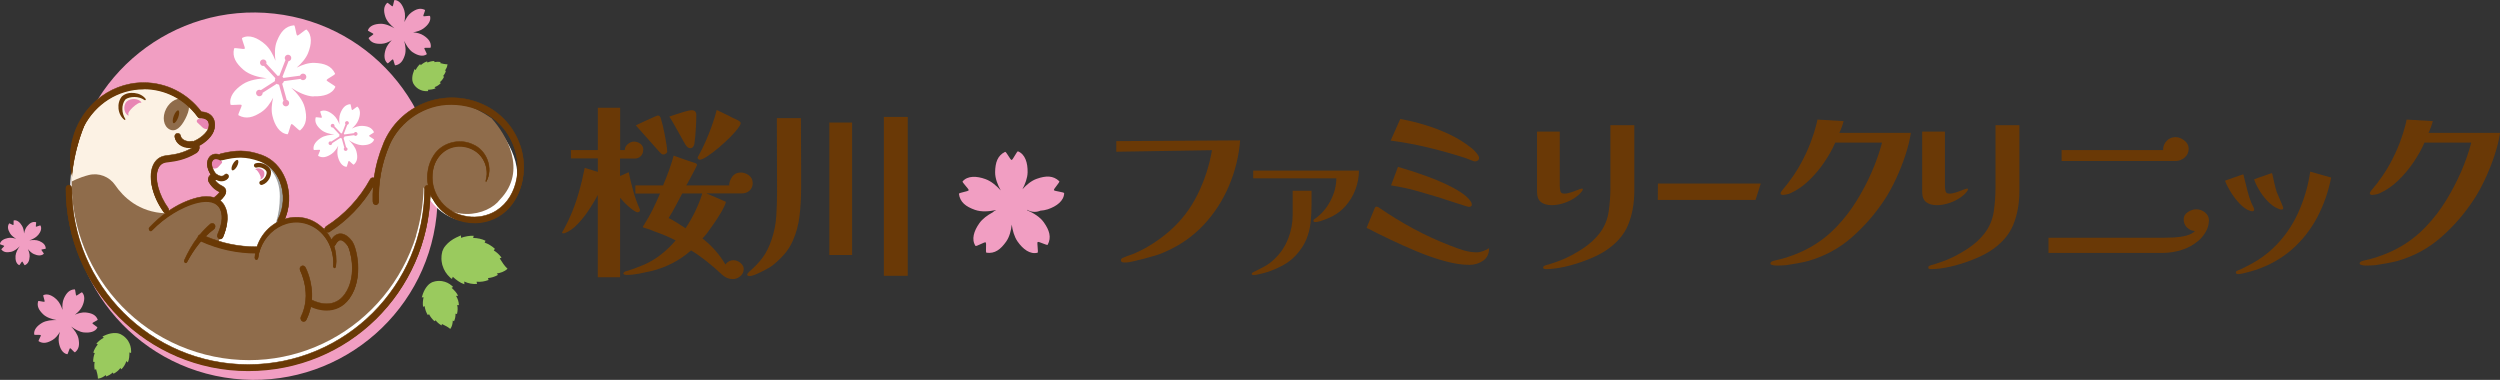 <?xml version="1.0" encoding="UTF-8"?>
<svg id="_レイヤー_2" data-name="レイヤー 2" xmlns="http://www.w3.org/2000/svg" viewBox="0 0 457.23 69.48">
  <rect x="0" y="0" width="457.23" height="69.48" fill="#333333" stroke="none"/>
  <defs>
    <style>
      .cls-1 {
        fill: #9aca5e;
      }

      .cls-1, .cls-2, .cls-3, .cls-4, .cls-5, .cls-6, .cls-7, .cls-8 {
        stroke-width: 0px;
      }

      .cls-2 {
        fill: #8f6c4b;
      }

      .cls-3 {
        fill: #9fa0a0;
      }

      .cls-4 {
        fill: #fcf2e4;
      }

      .cls-5 {
        fill: #fff;
      }

      .cls-6 {
        fill: #e886b4;
      }

      .cls-7 {
        fill: #f19ec2;
      }

      .cls-8 {
        fill: #6a3906;
      }

      .cls-9 {
        fill: none;
        stroke: #6a3906;
        stroke-miterlimit: 10;
        stroke-width: .09px;
      }
    </style>
  </defs>
  <g id="_レイヤー_1-2" data-name="レイヤー 1">
    <g>
      <g>
        <path class="cls-8" d="M117.63,27.45c0,.45-.15.82-.44,1.11-.29.29-.66.44-1.11.44h-2.68v3.2l1.59-.7c.23,1.15.5,2.28.81,3.38.3,1.1.68,2.17,1.13,3.2.02.05.05.1.07.16.02.06.04.11.04.16,0,.28-.14.42-.42.42-.16,0-.4-.1-.72-.32-.32-.21-.65-.47-.99-.78-.34-.3-.65-.6-.92-.9-.27-.29-.46-.51-.58-.65v14.54h-4.08v-15.04c-.4.77-.92,1.64-1.55,2.61-.63.96-1.33,1.85-2.09,2.66-.76.81-1.57,1.38-2.41,1.71-.05.02-.12.03-.21.03-.19,0-.28-.05-.28-.14,0-.02.05-.1.14-.25.07-.12.17-.3.3-.55.13-.25.25-.49.37-.72.14-.26.26-.5.37-.74.11-.24.17-.38.19-.42.66-1.45,1.21-2.95,1.65-4.49.45-1.54.82-3.09,1.13-4.67l2.4.74v-2.47h-4.93v-1.52h4.93v-7.75h4.08v7.75h.85c0-.42.18-.79.55-1.09.36-.31.75-.46,1.15-.46.42,0,.81.14,1.16.4.35.27.53.64.53,1.11M137.67,33.43c0,.59-.19,1.06-.56,1.41-.38.35-.85.53-1.41.53h-6.52c.56.23,1.14.47,1.72.72.59.25,1.21.52,1.87.83-.14.52-.44,1.16-.9,1.94-.46.78-.95,1.53-1.46,2.25-.4.59-.76,1.09-1.07,1.5-.32.41-.61.75-.86,1,1.71,1.34,3.11,2.92,4.19,4.76.4-.52.89-.78,1.48-.78.45,0,.87.17,1.27.49.4.33.6.7.6,1.13,0,.52-.21.95-.62,1.3-.41.35-.86.53-1.36.53-.73,0-1.37-.26-1.94-.77-.94-.89-1.91-1.73-2.91-2.52-1-.79-1.93-1.44-2.8-1.95-2.09,1.83-4.51,3.09-7.26,3.77-.73.16-1.48.32-2.27.48-.79.15-1.56.23-2.31.23-.05,0-.15-.02-.3-.05-.15-.04-.23-.1-.23-.19,0-.17.11-.29.32-.39.66-.19,1.27-.39,1.83-.6.56-.21,1.13-.44,1.69-.67,1.1-.49,2.14-1.12,3.1-1.89.96-.76,1.83-1.6,2.61-2.52-.63-.33-1.26-.62-1.87-.88-.61-.26-1.26-.5-1.94-.74-.09-.05-.32-.14-.69-.28s-.72-.26-1.07-.35c-.19-.05-.31-.09-.35-.12-.05-.04-.07-.08-.07-.12s.01-.09.03-.12c.02-.04.05-.06.07-.09.05-.05.08-.09.11-.14.02-.05.05-.09.07-.14.56-.87,1.08-1.78,1.55-2.75.47-.96.9-1.91,1.3-2.85h-4.51v-1.48h5.07c.38-.89.73-1.79,1.06-2.69.33-.9.62-1.82.88-2.76.19.07.54.2,1.07.39.53.19,1.07.38,1.64.57.56.19.99.33,1.27.42.19.07.28.19.28.35,0,.02-.09.21-.26.56-.18.35-.39.76-.63,1.21-.25.46-.47.88-.67,1.25-.2.38-.34.61-.41.7h7.85c.02-.59.22-1.13.58-1.62.36-.49.88-.74,1.53-.74.54,0,1.04.17,1.5.51.46.34.69.8.69,1.39M122.04,27.62c0,.19-.08.34-.23.46-.15.12-.32.18-.51.18-.14,0-.27-.06-.39-.18s-.22-.22-.32-.32l-4.3-4.83c.14-.07.41-.2.81-.39.4-.19.83-.39,1.3-.6.47-.21.89-.4,1.25-.56.36-.16.58-.25.65-.25.19,0,.33.07.42.21.09.14.15.28.17.42.09.26.2.66.33,1.2.13.54.25,1.12.37,1.74.12.62.22,1.2.3,1.73.08.53.12.92.12,1.18M124.78,35.37c-.4.75-.8,1.51-1.2,2.27-.4.76-.83,1.51-1.3,2.24.54.26,1.06.55,1.57.88.5.33,1.02.66,1.53.99.66-.99,1.24-2.01,1.76-3.08.52-1.07.95-2.17,1.3-3.29h-3.66ZM127.35,21.04c0,.38,0,.74-.02,1.09-.01.35-.03.72-.05,1.09-.02.49-.06,1.06-.12,1.69-.06.63-.11,1.11-.16,1.41-.05.21-.13.39-.25.55-.12.15-.29.23-.53.23-.16,0-.32-.06-.46-.18-.14-.12-.26-.25-.35-.39-.16-.26-.32-.52-.46-.77-.14-.26-.28-.52-.42-.78-.35-.61-.7-1.23-1.04-1.85-.34-.62-.7-1.23-1.07-1.81.28-.09.7-.24,1.25-.42.55-.19,1.1-.36,1.64-.51.54-.15.93-.23,1.16-.23.59,0,.88.29.88.88M135.45,22.55c0,.19-.13.45-.39.77-.33.49-.82,1.07-1.48,1.73-.66.66-1.36,1.3-2.11,1.94-.75.63-1.45,1.16-2.1,1.59s-1.11.63-1.39.63c-.07,0-.15-.04-.25-.11-.09-.07-.14-.14-.14-.21,0-.09.04-.2.11-.32.07-.12.13-.22.18-.32.59-1.06,1.17-2.32,1.76-3.79.59-1.47,1.07-2.92,1.44-4.35.47.24.95.46,1.43.69.48.22.96.46,1.43.72.19.09.4.19.65.3.25.1.45.22.62.33.17.12.25.25.25.39"/>
        <path class="cls-8" d="M146.51,34.67c0,1.57-.09,3.17-.28,4.81-.19,1.63-.61,3.18-1.27,4.63-.4.89-.9,1.68-1.51,2.38-.61.69-1.29,1.35-2.04,1.96-.26.21-.67.48-1.25.79-.58.32-1.16.6-1.74.86-.59.26-1.04.39-1.37.39-.05,0-.12-.02-.23-.05-.1-.04-.16-.09-.16-.16,0-.12.04-.22.12-.32.08-.09.16-.18.23-.25,1.03-.89,1.87-1.77,2.5-2.64.64-.87,1.17-1.96,1.62-3.28.47-1.39.75-2.81.85-4.28.09-1.47.14-2.93.14-4.39,0-2.25,0-4.51-.02-6.76-.01-2.25-.02-4.51-.02-6.76h4.4c0,1.46,0,2.91.02,4.37.01,1.46.02,2.91.02,4.37v4.33ZM155.84,46.64h-4.16v-24.23h4.16v24.23ZM166.02,50.44h-4.37v-29.06h4.37v29.06Z"/>
        <path class="cls-8" d="M226.81,25.68c-.23,2.89-.92,5.66-2.04,8.31-1.13,2.65-2.66,5.02-4.59,7.1-1.94,2.08-4.26,3.72-6.96,4.91-.63.3-1.3.56-2.01.76-.71.2-1.4.39-2.08.58-.49.12-1.06.26-1.71.42-.65.17-1.23.25-1.74.25-.16,0-.32-.02-.46-.07-.14-.05-.21-.18-.21-.39,0-.09.04-.18.12-.25.08-.07.16-.12.23-.14.42-.19.85-.35,1.27-.49.42-.14.83-.31,1.23-.49,1.08-.49,2.13-1.07,3.15-1.74,1.02-.67,1.98-1.39,2.87-2.17,2.16-1.88,3.88-4.12,5.16-6.73,1.28-2.61,2.15-5.29,2.62-8.07l-17.5.28v-1.94l22.65-.14Z"/>
        <path class="cls-8" d="M239.87,37.27c0,1.2-.06,2.34-.17,3.42-.12,1.08-.38,2.11-.78,3.08-.4.97-1.02,1.93-1.87,2.87-.68.75-1.48,1.37-2.39,1.87-.92.49-1.85.9-2.82,1.23-.14.05-.39.12-.74.21-.35.09-.7.18-1.06.25-.35.07-.6.11-.74.11-.09,0-.18-.02-.26-.05-.08-.03-.12-.1-.12-.19,0-.07.07-.15.21-.25.73-.35,1.43-.71,2.1-1.07.67-.36,1.3-.83,1.88-1.39,1.1-1.06,1.93-2.29,2.48-3.7.55-1.41.83-2.86.83-4.37v-4.4h3.45v2.4ZM248.54,31.21c0,1.17-.22,2.33-.65,3.47-.43,1.14-1.05,2.15-1.85,3.05-.63.7-1.33,1.26-2.08,1.67-.75.41-1.57.76-2.47,1.04-.16.05-.33.09-.49.12-.16.04-.34.05-.53.05-.16,0-.25-.08-.25-.25,0-.09.03-.17.1-.23.07-.06.13-.1.18-.12,1.17-.82,2.11-1.91,2.82-3.26.71-1.35,1.07-2.73,1.09-4.14h-15.21v-1.41h19.34Z"/>
        <path class="cls-8" d="M272.34,45.41c0,1.01-.36,1.77-1.09,2.27-.73.5-1.56.76-2.5.76-1.36,0-2.87-.23-4.53-.69-1.66-.46-3.35-1.04-5.07-1.76-1.73-.72-3.38-1.46-4.97-2.22-1.59-.76-3-1.46-4.24-2.1l1.48-3.59c.05-.19.18-.28.39-.28.09,0,.21.05.35.14,2.04,1.41,4.15,2.7,6.32,3.87,2.17,1.18,4.42,2.21,6.74,3.1.75.31,1.55.59,2.39.85.85.26,1.67.39,2.47.39.4,0,.79-.08,1.18-.23.39-.15.74-.32,1.07-.51M270.51,28.85c0,.24-.08.4-.23.51-.15.11-.32.16-.51.16-.14,0-.41-.08-.81-.25-.4-.16-.69-.28-.88-.35-2.25-.73-4.52-1.37-6.8-1.92-2.28-.55-4.59-.98-6.94-1.29l1.76-3.95c1.46.26,2.96.62,4.51,1.09,1.55.47,3.04,1.04,4.49,1.73,1.44.68,2.75,1.49,3.93,2.43.14.09.33.26.56.49.24.24.45.48.63.72.19.25.28.45.28.62M269.17,37.52c0,.1-.06.17-.18.23-.12.06-.22.09-.32.09s-.38-.08-.86-.23c-.48-.15-1.03-.33-1.65-.53-.62-.2-1.2-.39-1.73-.56-.53-.18-.9-.3-1.11-.37-.73-.21-1.46-.43-2.2-.65-.74-.22-1.48-.44-2.24-.65-.73-.21-1.47-.39-2.22-.53-.75-.14-1.5-.28-2.25-.42l1.27-3.38c.66.19,1.46.43,2.41.74.95.31,1.96.65,3.03,1.04,1.07.39,2.11.82,3.14,1.29,1.02.47,1.94.96,2.75,1.48.81.52,1.43,1.04,1.85,1.59.12.16.2.3.25.42s.07.27.07.46"/>
        <path class="cls-8" d="M289.49,34.63c0,.07-.03.15-.09.23-.06.08-.11.16-.16.23-.38.47-.88.89-1.5,1.27-.62.38-1.28.66-1.97.86-.69.2-1.34.3-1.95.3-.85,0-1.51-.19-1.99-.56-.48-.38-.72-1.01-.72-1.9v-10.99h4.16v9.96c0,.31.04.61.11.92.07.3.3.46.7.46.38,0,.79-.08,1.25-.23.46-.15.87-.3,1.25-.46.38-.15.62-.23.74-.23s.17.05.17.14M298.9,34.91c0,2.35-.39,4.44-1.16,6.29-.78,1.84-2.18,3.42-4.23,4.74-.89.56-1.98,1.1-3.28,1.6-1.29.51-2.6.91-3.93,1.22-1.33.3-2.52.46-3.57.46-.09,0-.2-.02-.32-.05-.12-.04-.18-.12-.18-.26,0-.09.04-.17.12-.23.08-.06.16-.1.23-.12.12-.05.22-.08.32-.11.09-.02.19-.05.28-.07.4-.12.78-.24,1.15-.37.36-.13.73-.26,1.11-.4,1.24-.49,2.54-1.18,3.88-2.04,1.34-.87,2.42-1.84,3.24-2.92.89-1.17,1.44-2.49,1.65-3.94.21-1.45.32-2.89.32-4.3v-11.51h4.37v12.04Z"/>
        <polygon class="cls-8" points="322.03 33.57 321.07 36.57 303.2 36.57 303.22 33.57 322.03 33.57"/>
        <path class="cls-8" d="M349.47,24.35c-.19,1.27-.53,2.64-1.02,4.12-.49,1.48-1.07,2.92-1.73,4.33-.66,1.41-1.34,2.64-2.04,3.7-1.69,2.58-3.69,4.88-5.99,6.9-2.3,2.02-4.97,3.46-7.99,4.33-.63.16-1.28.31-1.94.42-.66.12-1.36.23-2.11.35-.28.02-.58.04-.9.05s-.58.02-.79.02c-.23,0-.49-.03-.76-.09-.27-.06-.41-.16-.41-.3,0-.21.18-.36.53-.46.21-.05.45-.11.72-.18.27-.07.52-.13.76-.18.63-.16,1.33-.39,2.08-.67.75-.28,1.42-.56,2.01-.85,1.17-.56,2.28-1.23,3.31-1.99,1.03-.76,1.98-1.61,2.85-2.55,1.29-1.36,2.46-2.88,3.5-4.56,1.04-1.68,1.97-3.43,2.76-5.25.8-1.82,1.43-3.62,1.9-5.41h-8.56c-.49,1.15-1.16,2.34-1.99,3.57-.83,1.23-1.77,2.35-2.82,3.36-1.05,1.01-2.17,1.78-3.36,2.32-.17.09-.41.17-.72.23-.32.06-.57.09-.76.09-.05,0-.12-.02-.21-.07-.09-.05-.14-.11-.14-.18,0-.12.03-.22.09-.3.06-.08.11-.16.16-.23.68-.78,1.37-1.68,2.08-2.71.7-1.03,1.34-2.11,1.9-3.24.61-1.2,1.13-2.42,1.55-3.66.09-.23.21-.56.34-.99.13-.42.25-.85.37-1.29.12-.43.2-.8.25-1.11l4.79.28c-.07.31-.18.65-.32,1.04-.14.39-.29.76-.46,1.11h13.07Z"/>
        <path class="cls-8" d="M359.93,34.63c0,.07-.03.15-.09.23-.06.08-.11.16-.16.23-.38.47-.88.89-1.5,1.27-.62.38-1.28.66-1.97.86-.69.2-1.34.3-1.95.3-.85,0-1.51-.19-1.99-.56-.48-.38-.72-1.01-.72-1.9v-10.99h4.16v9.96c0,.31.04.61.11.92.07.3.3.46.7.46.38,0,.79-.08,1.25-.23.46-.15.87-.3,1.25-.46.38-.15.62-.23.74-.23s.17.05.17.14M369.33,34.91c0,2.35-.39,4.44-1.16,6.29-.78,1.84-2.18,3.42-4.23,4.74-.89.56-1.98,1.1-3.27,1.6-1.29.51-2.6.91-3.93,1.22-1.33.3-2.52.46-3.58.46-.09,0-.2-.02-.32-.05-.12-.04-.18-.12-.18-.26,0-.09.04-.17.12-.23.08-.06.16-.1.23-.12.12-.05.22-.08.32-.11.09-.02.19-.05.28-.07.4-.12.78-.24,1.14-.37.36-.13.73-.26,1.11-.4,1.24-.49,2.54-1.18,3.88-2.04,1.34-.87,2.42-1.84,3.24-2.92.89-1.17,1.44-2.49,1.66-3.94.21-1.45.32-2.89.32-4.3v-11.51h4.37v12.04Z"/>
        <path class="cls-8" d="M403.98,40.48c-.02.66-.21,1.29-.56,1.9-.35.61-.76,1.13-1.23,1.55-.94.82-1.99,1.41-3.17,1.78-1.17.37-2.36.55-3.56.55h-20.81v-2.78h21.03c.56,0,1.22-.02,1.95-.05.74-.04,1.46-.14,2.17-.32.7-.18,1.26-.46,1.66-.86-.56-.02-1.05-.23-1.46-.63-.41-.4-.62-.89-.62-1.48s.25-1.01.76-1.35c.5-.34,1.02-.51,1.53-.51.61,0,1.16.2,1.64.6.48.4.71.9.69,1.51v.11ZM400.29,27.2c0,.66-.25,1.2-.74,1.62-.49.42-1.06.63-1.69.63h-20.81v-2.01h18.56c0-.66.22-1.22.65-1.67.43-.46.98-.69,1.64-.69.54,0,1.08.21,1.6.62.53.41.79.91.79,1.5"/>
        <path class="cls-8" d="M412.26,38.36c0,.19-.12.28-.35.28-.14,0-.34-.05-.6-.16-.26-.11-.45-.21-.57-.3-.49-.31-1-.76-1.51-1.36-.52-.6-.98-1.24-1.39-1.94-.41-.69-.71-1.3-.9-1.81.07-.05.28-.13.62-.25.34-.12.71-.25,1.11-.39.4-.14.75-.26,1.06-.37.3-.11.47-.16.49-.16.07,0,.11.04.12.11.01.07.02.13.02.18.12.45.23.9.35,1.37.12.47.23.94.35,1.41.12.47.26.96.44,1.46.18.51.38.98.62,1.43.05.09.08.18.11.26.02.08.04.16.04.23M426.35,32.48c-.52,2.61-1.37,5.03-2.55,7.27-1.19,2.24-2.72,4.19-4.6,5.85-1.88,1.65-4.12,2.92-6.72,3.79-.21.07-.53.16-.95.28-.42.12-.84.22-1.25.32-.41.09-.73.14-.97.14-.09,0-.18-.02-.27-.07-.08-.05-.12-.13-.12-.25,0-.09.04-.17.11-.21.07-.05.14-.08.21-.11.47-.19.93-.4,1.37-.63.45-.24.89-.47,1.34-.71,1.36-.75,2.61-1.66,3.73-2.71,1.95-1.85,3.48-4,4.6-6.44,1.11-2.44,1.86-4.98,2.24-7.61l3.84,1.09ZM417.58,38.05c0,.19-.12.28-.35.28-.14,0-.34-.06-.6-.18-.26-.12-.45-.21-.57-.28-.54-.33-1.06-.77-1.57-1.34-.51-.57-.96-1.18-1.35-1.85-.4-.67-.69-1.3-.88-1.88.12-.05.34-.13.67-.25.33-.12.68-.24,1.06-.37.38-.13.71-.25,1-.35.29-.11.45-.16.48-.16.05,0,.08.03.09.09.01.06.03.11.05.16.12.52.23,1.04.35,1.57.12.53.26,1.06.42,1.6.07.16.2.47.39.91.19.45.37.88.55,1.3.18.42.26.67.26.74"/>
        <path class="cls-8" d="M457.23,24.35c-.19,1.27-.53,2.64-1.02,4.12-.49,1.48-1.07,2.92-1.73,4.33-.66,1.41-1.34,2.64-2.04,3.7-1.69,2.58-3.69,4.88-5.99,6.9-2.3,2.02-4.96,3.46-7.99,4.33-.64.16-1.28.31-1.94.42-.66.12-1.36.23-2.11.35-.28.02-.58.04-.9.05s-.58.02-.79.02c-.23,0-.49-.03-.76-.09-.27-.06-.4-.16-.4-.3,0-.21.18-.36.53-.46.21-.05.45-.11.72-.18.27-.07.52-.13.76-.18.63-.16,1.33-.39,2.08-.67.75-.28,1.42-.56,2.01-.85,1.17-.56,2.28-1.23,3.31-1.99,1.03-.76,1.98-1.61,2.85-2.55,1.29-1.36,2.46-2.88,3.5-4.56,1.04-1.68,1.96-3.43,2.76-5.25.8-1.82,1.43-3.62,1.9-5.41h-8.56c-.49,1.15-1.16,2.34-1.99,3.57-.83,1.23-1.77,2.35-2.82,3.36-1.05,1.01-2.17,1.78-3.36,2.32-.17.09-.41.17-.72.23-.32.06-.57.09-.76.09-.05,0-.12-.02-.21-.07-.09-.05-.14-.11-.14-.18,0-.12.03-.22.09-.3.06-.08.11-.16.16-.23.68-.78,1.37-1.68,2.08-2.71.71-1.03,1.34-2.11,1.9-3.24.61-1.2,1.13-2.42,1.55-3.66.09-.23.2-.56.33-.99.13-.42.25-.85.37-1.29.12-.43.2-.8.25-1.11l4.79.28c-.07.31-.18.65-.32,1.04-.14.39-.29.76-.46,1.11h13.07Z"/>
        <path class="cls-7" d="M189.21,38.75c.38,0,.74-.08,1.06-.22.47-.03.93-.11,1.36-.25,1.63-.55,2.95-1.54,3-2.95,0-.2-1.81-.36-1.88-.55-.09-.25,1.16-1.46.98-1.64-1.11-1.06-2.44-1.03-4.11-.44-.99.34-1.89,1.1-2.63,1.92.51-.97.93-2.07.95-3.11.03-1.72-.44-3.3-1.76-3.83-.18-.07-.95,1.58-1.16,1.58-.26,0-.98-1.59-1.21-1.48-1.37.68-1.79,1.95-1.81,3.72-.01,1.12.46,2.31,1.03,3.33-.78-.86-1.74-1.69-2.79-2.07-1.62-.59-3.27-.65-4.19.42-.13.15,1.18,1.41,1.12,1.61-.09.25-1.82.42-1.79.67.2,1.52,1.26,2.33,2.93,2.92,1.17.42,2.62.3,3.86.03,0,0,0,.01,0,.02-.24.1-.45.24-.63.42-.93.5-1.84,1.15-2.42,1.97-1,1.4-1.5,2.97-.71,4.15.11.17,1.68-.76,1.85-.65.22.15-.08,1.87.17,1.9,1.52.21,2.58-.6,3.6-2.05.6-.86.89-2,1.01-3.1.15,1.09.46,2.22,1.05,3.08.98,1.41,2.29,2.42,3.67,2.07.19-.05-.15-1.84.02-1.96.21-.15,1.73.71,1.84.49.71-1.36.31-2.63-.71-4.08-.7-1-1.91-1.72-3.06-2.22,0-.03.01-.05.02-.08.4.24.86.38,1.35.38"/>
      </g>
      <g>
        <path class="cls-7" d="M79.83,39.58c-2.04,18.44-18.65,31.73-37.09,29.69-18.44-2.04-31.73-18.65-29.69-37.09C15.1,13.74,31.7.45,50.14,2.49s31.73,18.65,29.69,37.09"/>
        <path class="cls-5" d="M90.61,23.04c-14.8-10.14-21.44,5.85-21.26,11.47,0,.29-1.04.15-1.15.4-3.73,7.91-8.22,7.92-8.95,8.28,0,0,0,.02-.03.05-1.32-1.56-3.24-2.55-5.39-2.55-1.1,0-2.14.26-3.07.72.41-1.3.68-2.82.68-4.58,0-7.56-9.02-6.9-11.26-6.75-1.68.11-.93.86-1.05,1.99-.04.38.08.59.12.81.02.11,1.65,2.13,1.7,2.27.4.99-1.32.81-.27.94.31.04-.42.84-1.05,1.36-.42-.27-1-.4-1.79-.32-4.49.89-7.48,2.82-7.48,2.82,0,0-2.95-7.47-2.05-9.4.9-1.93,6.87-2.87,7.41-3.14.54-.26.92-1.08,2.11-2.11.29-.25-1.2-3.75-3.44-5.38-2.24-1.63-8.67-5.64-16-.89-.63.41-3.67,4.56-3.9,5.46l-.15.51c-5.4,17.16,4.27,35.41,21.6,40.75,17.33,5.34,35.31-4.24,40.71-21.41l-.1.19c.88-2.87,1.37-5.86,1.43-8.9,4.46,7.11,11.96,5.11,14.12,2.24,5.23-5.34,1.05-12.01-1.49-14.83"/>
        <path class="cls-2" d="M89.97,21.67c-14.63-10.14-21.19,5.85-21.02,11.47,0,.29-1.02.15-1.14.4-3.68,7.91-8.13,7.92-8.84,8.28,0,0,0,.02-.03.05-1.3-1.56-3.49-1.43-5.61-1.43-1.09,0-1.65.52-2.58.98.41-1.3.5-4.19.5-5.95,0-7.56-8.91-6.9-11.13-6.75-1.66.11-1.61.94-1.73,2.07-.04.38.77.51.81.73.02.11-.35,1.9-.29,2.04.4,1,.66,1.04,1.7,1.17.31.04-.34,2.03-.97,2.55-.42-.27-1.01-.98-1.79-.9-4.43.89-6.99,2.74-6.99,2.74,0,0-4.29-6.31-3.41-8.24.89-1.93,6.65-3.6,7.19-3.86.54-.26,2.41-1.33,3.15-2.67,1.28-2.32-1.18-4.15-3.4-5.79-2.22-1.63-8.57-5.64-15.81-.89-.62.41-3.63,4.56-3.85,5.46l-.15.51c-5.34,17.16,4.22,35.41,21.35,40.75,17.13,5.34,34.9-4.24,40.23-21.41l-.1.19c.87-2.87,1.35-5.86,1.42-8.9,4.41,7.11,11.82,5.11,13.95,2.24,5.17-5.34,1.04-12.01-1.48-14.83"/>
        <path class="cls-3" d="M40.05,36.66c.64-.52,1.37-1.34,1.06-1.38-1.05-.13-2.34-1.76-2.74-2.77-.06-.14.43-.43.41-.54-.04-.23-.58-.41-.53-.79.13-1.15.72-2.7,2.41-2.82,2.26-.15,11.28,0,11.28,7.67,0,1.79-.27,3.33-.68,4.64l-.28.67-1.6.85-1.68,2.36-.68,1.29-7.13-1.08.71-1.57.29-3.31-.03-1.17-1.2-1.45.4-.6Z"/>
        <path class="cls-5" d="M39.94,36.53c.6-.52,1.3-1.34,1-1.38-.99-.13-2.21-1.76-2.59-2.77-.05-.14.41-.43.39-.54-.04-.23-.54-.41-.5-.79.12-1.15.95-1.94,2.28-2.58,1.93-.92,10.66-.24,10.66,7.43,0,1.79-.26,3.33-.65,4.64l-.27.67-1.24,1.27-1.77,2.93-.73.31-6.73-1.08.67-1.57.28-3.31-.03-1.17-1.13-1.45.38-.6Z"/>
        <path class="cls-4" d="M34.57,18.95c-2.26-1.65-8.72-5.71-16.09-.9-.63.41-3.69,4.63-3.92,5.54l-.15.51c-.96,3.06-1.23,6.04-1.29,9.1,0,0,1.3-.73,3.12-1.19,1.83-.46,3.76.29,4.82,1.84,1.43,2.1,4.29,4.99,9.26,5.16.02.02.02.03.02.03l.17.22s-.06-.09-.16-.24c.03,0,.07,0,.1,0,0,0-2.45-5.5-2.45-5.66s.68-3.16.68-3.16c2.02-1.4,5.7-2.47,6.13-2.68.55-.27,2.46-1.35,3.21-2.71,1.3-2.36-1.2-4.21-3.46-5.87"/>
        <path class="cls-6" d="M36.24,21.79c-.13.05-.22.15-.25.28-.03.13.01.26.11.35l.96.9c.2.19.46.28.73.28s.53-.09.73-.28l.11-.1c-.14-.63-.39-1.21-.67-1.7-.58-.02-1.16.07-1.71.27"/>
        <path class="cls-6" d="M40.37,29.31c.1.05.18.14.23.24.04.1.03.2-.02.26l-.66.74c-.16.19-.42.28-.69.28-.29,0-.6-.11-.85-.33l-.13-.12c.16-.65.42-1.16.67-1.52.52.07,1.01.22,1.46.44"/>
        <path class="cls-2" d="M33.9,21.72c-.77,1.5-1.76,2.52-2.88,1.95s-1.41-2.26-.64-3.76c.77-1.5,2.3-2.25,3.43-1.67s.86,1.98.09,3.48"/>
        <path class="cls-8" d="M32.58,21.51c-.24.64-.62,1.09-.84,1.01-.22-.08-.2-.67.04-1.32.24-.64.62-1.09.84-1.01s.21.67-.04,1.32"/>
        <path class="cls-8" d="M15.39,23.07c-.61,1.18-1.05,2.47-1.28,3.83.35-1.32.78-2.59,1.28-3.83"/>
        <path class="cls-8" d="M24.63,17.01c-.83-.08-1.64.02-2.32.61-1.04,1.23-.8,3.34.44,4.3.1.08.24-.06.17-.16-.67-1.03-.76-2.58-.01-3.54.4-.36,1.12-.48,1.68-.48.64,0,1.28.17,1.84.56.05.04.13.04.18,0,.07-.05.08-.14.03-.21-.46-.62-1.23-.99-2-1.07"/>
        <path class="cls-6" d="M24.59,18.11c-.52,0-1.03.1-1.45.48-.65.78-.5,2.03.27,2.53.06.04.15-.05.1-.1-.42-.58,1.84-2.43,2.19-2.23.03.02.08.02.11,0,.04-.03.05-.09.02-.13-.28-.35-.77-.52-1.25-.54"/>
        <path class="cls-6" d="M47.54,30.83c.29.09.57.24.74.54.23.57-.08,1.27-.62,1.43-.04.01-.08-.05-.04-.08.34-.26-.6-1.75-.83-1.69-.02,0-.05,0-.06-.03-.02-.03-.01-.06.01-.08.22-.15.53-.17.81-.09"/>
        <path class="cls-8" d="M14.11,26.9c.23-1.36.67-2.65,1.28-3.83.63-1.58,1.38-3.09,2.23-4.54-2.91,2.54-4.77,6.35-4.77,10.59,0,.99.1,1.99.3,2.95,0-.06,0-.12.02-.18.19-1.71.51-3.38.94-4.99"/>
        <path class="cls-8" d="M26.28,16.32c3.88,0,7.45,1.83,9.81,5.02.03.06.08.12.13.16.14.15.36.2.55.13.55.03.96.2,1.2.49.24.29.31.7.22,1.23-.21,1.16-1.85,2.31-2.82,2.66-.09-.04-.19-.05-.29-.03-.99.18-1.93-.28-2.06-1.01-.05-.29-.33-.48-.62-.43-.29.05-.48.33-.43.62.21,1.14,1.35,1.92,2.68,1.92.14,0,.29-.01.44-.03.02.01.04.02.07.03,0,0,.02,0,.03,0,.05.01.09.02.15.02h0c-1.87,1.12-3.47,1.32-4.53,1.46-.35.04-.66.08-.91.15-.94.25-1.63.92-2,1.94-.77,2.12.04,5.4,2.01,8.15.1.15.27.22.43.22.04,0,.08,0,.12-.02-1.13.82-2.17,1.75-3.13,2.76-.28.31.18.73.46.44,1.18-1.22,2.52-2.29,3.96-3.17,2.05-1.27,7.2-3.67,8.57-.62.61,1.45.1,3.19-.52,4.6-.12.27,0,.6.28.71.27.11.58-.01.7-.28.35-.83.62-1.7.74-2.61.12-.91.08-1.9-.34-2.8-.23-.54-.57-.94-.97-1.24.59-.51,1.25-1.24,1.09-1.87-.12-.46-.47-.64-.79-.81-.36-.19-.81-.43-1.29-1.15.12.03.25,0,.36-.04.3.16.63.24.93.24.47,0,.91-.18,1.2-.54.14-.17.11-.43-.07-.56-.17-.14-.42-.11-.56.07-.27.34-.89.32-1.37-.05-.05-.05-.11-.09-.18-.12-.02,0-.04,0-.05-.02-.46-.54-.93-1.61-.73-2.23.09-.28.24-.47.45-.55.26-.11.61-.05.99.15.12.07.27.06.38,0,.03,0,.05,0,.08,0,2.54-.61,4.21-.73,6.86.21,1.67.59,2.98,1.94,3.7,3.79.88,2.26.74,4.86-.37,6.96-.14.26-.04.58.22.72.08.04.17.06.25.06.19,0,.38-.1.47-.28,1.26-2.36,1.41-5.3.42-7.84-.84-2.15-2.38-3.71-4.34-4.41-2.88-1.02-4.78-.88-7.46-.24-.11.03-.2.08-.27.16-.44-.14-.87-.15-1.23,0-.43.17-.74.54-.91,1.05-.27.82.14,1.88.6,2.6-.1.06-.19.14-.27.23-.27.31-.32.7-.13,1.04.68,1.13,1.39,1.51,1.82,1.73.07.04.16.09.22.12-.1.19-.43.6-1.04,1.06-.01.01-.02.02-.04.03-.94-.28-2.02-.23-2.98,0-1.96.48-3.76,1.37-5.4,2.5.11-.18.11-.41-.02-.58-1.75-2.44-2.52-5.39-1.88-7.17.25-.68.67-1.11,1.27-1.27.18-.05.45-.08.77-.12,1.09-.14,2.91-.37,4.99-1.63.44-.28.65-.77.52-1.22,0-.03-.02-.05-.03-.08,1.17-.62,2.59-1.8,2.83-3.17.15-.84,0-1.57-.45-2.1-.43-.52-1.1-.81-1.95-.86-2.56-3.38-6.39-5.32-10.56-5.32-3.29,0-6.32,1.24-8.65,3.28-.85,1.44-1.6,2.96-2.23,4.54,2.09-4.01,6.18-6.75,10.89-6.75"/>
        <path class="cls-8" d="M43.47,29.27c-.21-.11-.6.22-.88.73-.28.52-.33,1.03-.12,1.14.21.11.6-.22.88-.73.28-.52.33-1.03.12-1.14"/>
        <path class="cls-8" d="M46.72,29.88c-.21.07-.33.29-.26.5.07.21.29.33.5.26.76-.24,1.67.36,1.79.76.05.16.02.49-.17.86-.2.39-.52.68-.87.79-.21.07-.33.29-.26.5.05.17.21.28.38.28.04,0,.08,0,.12-.02.56-.17,1.03-.59,1.34-1.18.27-.52.36-1.07.23-1.47-.24-.77-1.55-1.67-2.79-1.28"/>
        <path class="cls-8" d="M46.92,45.29s-.02,0-.03,0c-3.24,0-6.39-.65-9.36-1.94.51-.52,1.06-.99,1.63-1.41.53-.46-.14-1.26-.68-.82-.7.59-1.33,1.25-1.91,1.95-.14.04-.26.14-.33.28-.03.06-.04.12-.05.18-.99,1.3-1.8,2.73-2.47,4.22-.14.32.34.53.49.22.62-1.17,1.34-2.29,2.15-3.31.13-.16.26-.32.4-.48,3.21,1.44,6.61,2.18,10.12,2.18.3,0,.56-.23.56-.53,0-.29-.24-.53-.53-.53"/>
        <path class="cls-8" d="M94.92,26.22c-1.29-3.34-3.9-5.93-7.24-7.22-6.83-2.71-14.61.49-17.49,7.27-.01.03-.02.06-.03.09-.86,2.05-1.45,4.17-1.74,6.35-.25-.12-.56-.03-.7.22-1.92,3.51-4.7,6.5-8.06,8.63-.25.16-.32.49-.16.74.1.16.27.25.45.25.1,0,.2-.03.29-.08,3.28-2.09,6.05-4.96,8.03-8.34-.07.94-.1,1.9-.07,2.86.01.29.25.52.53.52h.02c.29-.01.53-.26.52-.55-.11-3.62.55-7.12,1.98-10.41,0-.01,0-.03.01-.04,1.94-4.38,6.49-7.4,11.3-7.34,4.97.03,9.5,2.75,11.34,7.46,1.77,4.35.62,10.3-3.86,12.46-1.6.76-3.46.97-5.19.54-3.84-.82-6.41-4.55-5.67-8.43.41-2.38,2.27-4.3,4.74-4.37,1.55-.05,3.14.63,4.09,1.87.96,1.23,1.32,2.95.83,4.56-.02.05.05.08.08.03,1.35-2.37.08-5.66-2.41-6.7-2.46-1.2-5.7-.36-7.18,1.98-1.06,1.63-1.36,3.6-1.02,5.47-.04,0-.07-.01-.11-.01-.29,0-.53.24-.53.53,0,17.79-14.47,32.27-32.27,32.27S13.12,52.33,13.12,34.54c0-.29-.24-.53-.53-.53s-.53.24-.53.53c0,18.38,14.95,33.33,33.33,33.33s32.82-14.45,33.32-32.39c.41,1.08,1.04,2.07,1.86,2.88,1.9,1.89,4.71,2.73,7.35,2.4,6.81-.92,9.35-8.74,7-14.54"/>
        <path class="cls-8" d="M64.47,44.4c-.41-.58-1.25-1.56-2.3-1.49-.6.04-1.12.4-1.56,1.08-.16-.32-.34-.62-.54-.92-4.28-6.02-12.87-2.86-13.46,4.16-.03.38.53.43.58.06.61-4.87,5.78-8.32,10.26-5.68,2.44,1.46,3.73,4.37,3.51,7.2,0,.12.08.22.19.24.12.02.24-.07.25-.19.18-1.26.07-2.55-.33-3.76.1-.05.19-.13.25-.23.21-.4.54-.88.92-.9.45-.03.99.52,1.36,1.04.41.59,1.9,5.51-.53,8.94-2.24,3.16-5.91,1.14-6.07,1.05.27-3.24-1.07-5.81-1.15-5.95-.14-.26-.46-.36-.72-.22-.26.14-.36.46-.22.72.02.04,2.24,4.33.14,8.54-.13.26-.02.58.24.71.08.04.16.06.24.06.2,0,.38-.11.48-.29.41-.82.68-1.65.83-2.44.75.36,1.78.67,2.88.67,1.46,0,3.03-.54,4.22-2.21,2.65-3.74,1.21-9.19.53-10.16"/>
        <path class="cls-8" d="M15.39,22.91c-.61,1.18-1.05,2.47-1.28,3.83.35-1.32.78-2.59,1.28-3.83"/>
        <path class="cls-9" d="M15.39,22.91c-.61,1.18-1.05,2.47-1.28,3.83.35-1.32.78-2.59,1.28-3.83Z"/>
        <path class="cls-8" d="M14.11,26.74c.23-1.36.67-2.65,1.28-3.83.63-1.58,1.38-3.09,2.23-4.54-2.91,2.54-4.77,6.35-4.77,10.59,0,.99.1,1.98.3,2.95,0-.06,0-.12.02-.18.19-1.71.51-3.38.94-4.99"/>
        <path class="cls-9" d="M14.11,26.74c.23-1.36.67-2.65,1.28-3.83.63-1.58,1.38-3.09,2.23-4.54-2.91,2.54-4.77,6.35-4.77,10.59,0,.99.1,1.98.3,2.95,0-.06,0-.12.02-.18.19-1.71.51-3.38.94-4.99Z"/>
        <path class="cls-8" d="M26.28,16.16c3.88,0,7.45,1.83,9.81,5.02.03.06.08.12.13.16.14.15.36.2.55.13.55.03.96.2,1.2.49.24.29.31.7.22,1.23-.21,1.16-1.85,2.31-2.82,2.66-.09-.04-.19-.05-.29-.03-.99.18-1.93-.28-2.06-1.01-.05-.29-.33-.48-.62-.43-.29.05-.48.33-.43.62.21,1.14,1.35,1.92,2.68,1.92.14,0,.29-.01.44-.03.02.01.04.02.07.03,0,0,.02,0,.03,0,.05.01.09.02.15.02,0,0,0,0,0,0h0c-1.87,1.12-3.47,1.32-4.53,1.46-.35.04-.66.08-.91.15-.94.25-1.63.92-2,1.94-.77,2.12.04,5.4,2.01,8.15.1.14.27.22.43.22.04,0,.08,0,.12-.02-1.13.82-2.17,1.75-3.13,2.76-.28.31.18.73.46.44,1.18-1.22,2.52-2.29,3.96-3.17,2.05-1.27,7.2-3.67,8.57-.62.61,1.45.1,3.19-.52,4.6-.12.27,0,.6.28.71.27.11.58-.01.7-.28.35-.83.62-1.7.74-2.61.12-.91.08-1.9-.34-2.8-.23-.54-.57-.94-.97-1.24.59-.51,1.25-1.24,1.09-1.87-.12-.46-.47-.64-.79-.81-.36-.19-.81-.43-1.29-1.15.12.03.25,0,.36-.04.3.16.63.24.93.24.47,0,.91-.18,1.2-.54.14-.17.11-.43-.07-.56-.17-.14-.42-.11-.56.07-.27.34-.89.32-1.37-.05-.05-.05-.11-.09-.18-.12-.02,0-.04,0-.05-.02-.46-.54-.93-1.61-.73-2.23.09-.28.24-.47.45-.55.26-.11.61-.05.99.15.12.07.27.06.38,0,.03,0,.05,0,.08-.01,2.54-.61,4.21-.73,6.86.21,1.67.59,2.98,1.94,3.7,3.79.88,2.26.74,4.86-.37,6.96-.14.26-.04.58.22.72.08.04.17.06.25.06.19,0,.38-.1.47-.28,1.26-2.36,1.41-5.3.42-7.84-.84-2.15-2.38-3.71-4.34-4.41-2.88-1.02-4.78-.88-7.46-.24-.11.03-.2.08-.27.16-.44-.14-.87-.15-1.23,0-.43.17-.74.54-.91,1.05-.27.82.14,1.88.6,2.6-.1.06-.19.14-.27.23-.27.31-.32.7-.13,1.04.68,1.13,1.39,1.51,1.82,1.73.07.04.16.09.22.12-.1.19-.43.6-1.04,1.06-.01.01-.02.02-.04.03-.94-.28-2.02-.23-2.98,0-1.96.48-3.76,1.37-5.4,2.5.11-.18.11-.41-.02-.58-1.75-2.44-2.52-5.39-1.88-7.17.25-.68.67-1.11,1.27-1.27.18-.05.45-.08.77-.12,1.09-.14,2.91-.37,4.99-1.63.44-.28.65-.77.52-1.22,0-.03-.02-.05-.03-.08,1.17-.62,2.59-1.8,2.83-3.17.15-.84,0-1.57-.45-2.1-.43-.52-1.1-.81-1.95-.86-2.56-3.38-6.39-5.32-10.56-5.32-3.29,0-6.32,1.24-8.65,3.28-.85,1.44-1.6,2.96-2.23,4.54,2.09-4.01,6.18-6.75,10.89-6.75"/>
        <path class="cls-9" d="M26.28,16.16c3.88,0,7.45,1.83,9.81,5.02.03.06.08.12.13.16.14.15.36.2.55.13.55.03.96.2,1.2.49.24.29.31.7.22,1.23-.21,1.16-1.85,2.31-2.82,2.66-.09-.04-.19-.05-.29-.03-.99.18-1.93-.28-2.06-1.01-.05-.29-.33-.48-.62-.43-.29.05-.48.33-.43.62.21,1.14,1.35,1.92,2.68,1.92.14,0,.29-.01.44-.03.02.01.04.02.07.03,0,0,.02,0,.03,0,.05.01.09.02.15.02,0,0,0,0,0,0h0c-1.87,1.12-3.47,1.32-4.53,1.46-.35.04-.66.08-.91.15-.94.25-1.63.92-2,1.94-.77,2.12.04,5.4,2.01,8.15.1.14.27.22.43.22.04,0,.08,0,.12-.02-1.13.82-2.17,1.75-3.13,2.76-.28.31.18.73.46.44,1.18-1.22,2.52-2.29,3.96-3.17,2.05-1.27,7.2-3.67,8.57-.62.61,1.45.1,3.19-.52,4.6-.12.27,0,.6.28.71.27.11.58-.01.7-.28.35-.83.62-1.7.74-2.61.12-.91.08-1.9-.34-2.8-.23-.54-.57-.94-.97-1.24.59-.51,1.25-1.24,1.09-1.87-.12-.46-.47-.64-.79-.81-.36-.19-.81-.43-1.29-1.15.12.03.25,0,.36-.04.3.16.63.24.93.24.47,0,.91-.18,1.2-.54.14-.17.11-.43-.07-.56-.17-.14-.42-.11-.56.07-.27.34-.89.32-1.37-.05-.05-.05-.11-.09-.18-.12-.02,0-.04,0-.05-.02-.46-.54-.93-1.61-.73-2.23.09-.28.24-.47.45-.55.26-.11.61-.05.99.15.12.07.27.06.38,0,.03,0,.05,0,.08-.01,2.54-.61,4.21-.73,6.86.21,1.67.59,2.98,1.94,3.7,3.79.88,2.26.74,4.86-.37,6.96-.14.26-.04.58.22.72.08.04.17.06.25.06.19,0,.38-.1.47-.28,1.26-2.36,1.41-5.3.42-7.84-.84-2.15-2.38-3.71-4.34-4.41-2.88-1.02-4.78-.88-7.46-.24-.11.03-.2.08-.27.16-.44-.14-.87-.15-1.23,0-.43.17-.74.54-.91,1.05-.27.82.14,1.88.6,2.6-.1.06-.19.14-.27.23-.27.31-.32.7-.13,1.04.68,1.13,1.39,1.51,1.82,1.73.07.04.16.09.22.12-.1.19-.43.6-1.04,1.06-.01.01-.02.02-.04.03-.94-.28-2.02-.23-2.98,0-1.96.48-3.76,1.37-5.4,2.5.11-.18.11-.41-.02-.58-1.75-2.44-2.52-5.39-1.88-7.17.25-.68.67-1.11,1.27-1.27.18-.05.45-.08.77-.12,1.09-.14,2.91-.37,4.99-1.63.44-.28.65-.77.52-1.22,0-.03-.02-.05-.03-.08,1.17-.62,2.59-1.8,2.83-3.17.15-.84,0-1.57-.45-2.1-.43-.52-1.1-.81-1.95-.86-2.56-3.38-6.39-5.32-10.56-5.32-3.29,0-6.32,1.24-8.65,3.28-.85,1.44-1.6,2.96-2.23,4.54,2.09-4.01,6.18-6.75,10.89-6.75Z"/>
        <path class="cls-8" d="M46.92,45.13s-.02,0-.03,0c-3.24,0-6.39-.65-9.36-1.94.51-.52,1.06-.99,1.63-1.41.53-.46-.14-1.26-.68-.82-.7.59-1.33,1.25-1.91,1.95-.14.04-.26.14-.33.28-.03.06-.04.12-.05.18-.99,1.3-1.8,2.73-2.47,4.22-.14.32.34.53.49.22.62-1.17,1.34-2.29,2.15-3.31.13-.16.26-.32.4-.48,3.21,1.44,6.61,2.18,10.12,2.18.3,0,.56-.23.56-.53,0-.29-.24-.53-.53-.53"/>
        <path class="cls-9" d="M46.92,45.13s-.02,0-.03,0c-3.24,0-6.39-.65-9.36-1.94.51-.52,1.06-.99,1.63-1.41.53-.46-.14-1.26-.68-.82-.7.59-1.33,1.25-1.91,1.95-.14.04-.26.14-.33.28-.03.06-.04.12-.05.18-.99,1.3-1.8,2.73-2.47,4.22-.14.32.34.53.49.22.62-1.17,1.34-2.29,2.15-3.31.13-.16.26-.32.4-.48,3.21,1.44,6.61,2.18,10.12,2.18.3,0,.56-.23.56-.53,0-.29-.24-.53-.53-.53Z"/>
        <path class="cls-8" d="M94.92,26.06c-1.29-3.34-3.9-5.93-7.24-7.22-6.83-2.71-14.61.49-17.49,7.27-.01.03-.02.06-.03.09-.86,2.05-1.45,4.17-1.74,6.35-.25-.12-.56-.03-.7.22-1.92,3.51-4.7,6.5-8.06,8.63-.25.16-.32.49-.16.74.1.16.27.25.45.25.1,0,.2-.03.29-.08,3.28-2.09,6.05-4.96,8.03-8.34-.07.94-.1,1.9-.07,2.86.01.29.25.52.53.52h.02c.29-.01.53-.26.52-.55-.11-3.62.55-7.12,1.98-10.41,0-.01,0-.03.01-.04,1.94-4.38,6.49-7.4,11.3-7.34,4.97.03,9.5,2.75,11.34,7.46,1.77,4.35.62,10.3-3.86,12.46-1.6.76-3.46.96-5.19.54-3.84-.82-6.41-4.55-5.67-8.43.41-2.38,2.27-4.3,4.74-4.37,1.55-.05,3.14.63,4.09,1.87.96,1.23,1.32,2.95.83,4.56-.02.05.05.08.08.03,1.35-2.37.08-5.66-2.41-6.7-2.46-1.2-5.7-.36-7.18,1.98-1.06,1.63-1.36,3.6-1.02,5.47-.04,0-.07-.01-.11-.01-.29,0-.53.24-.53.53,0,17.79-14.47,32.27-32.27,32.27S13.12,52.17,13.12,34.38c0-.29-.24-.53-.53-.53s-.53.24-.53.53c0,18.38,14.95,33.33,33.33,33.33s32.82-14.45,33.32-32.39c.41,1.08,1.04,2.07,1.86,2.88,1.9,1.89,4.71,2.73,7.35,2.4,6.81-.92,9.35-8.74,7-14.54"/>
        <path class="cls-9" d="M94.92,26.06c-1.29-3.34-3.9-5.93-7.24-7.22-6.83-2.71-14.61.49-17.49,7.27-.01.03-.02.06-.03.09-.86,2.05-1.45,4.17-1.74,6.35-.25-.12-.56-.03-.7.22-1.92,3.51-4.7,6.5-8.06,8.63-.25.16-.32.49-.16.74.1.16.27.25.45.25.1,0,.2-.03.29-.08,3.28-2.09,6.05-4.96,8.03-8.34-.07.94-.1,1.9-.07,2.86.01.29.25.52.53.52h.02c.29-.01.53-.26.52-.55-.11-3.62.55-7.12,1.98-10.41,0-.01,0-.03.01-.04,1.94-4.38,6.49-7.4,11.3-7.34,4.97.03,9.5,2.75,11.34,7.46,1.77,4.35.62,10.3-3.86,12.46-1.6.76-3.46.96-5.19.54-3.84-.82-6.41-4.55-5.67-8.43.41-2.38,2.27-4.3,4.74-4.37,1.55-.05,3.14.63,4.09,1.87.96,1.23,1.32,2.95.83,4.56-.02.05.05.08.08.03,1.35-2.37.08-5.66-2.41-6.7-2.46-1.2-5.7-.36-7.18,1.98-1.06,1.63-1.36,3.6-1.02,5.47-.04,0-.07-.01-.11-.01-.29,0-.53.24-.53.53,0,17.79-14.47,32.27-32.27,32.27S13.12,52.17,13.12,34.38c0-.29-.24-.53-.53-.53s-.53.24-.53.53c0,18.38,14.95,33.33,33.33,33.33s32.82-14.45,33.32-32.39c.41,1.08,1.04,2.07,1.86,2.88,1.9,1.89,4.71,2.73,7.35,2.4,6.81-.92,9.35-8.74,7-14.54Z"/>
        <path class="cls-8" d="M64.47,44.24c-.41-.58-1.25-1.56-2.3-1.49-.6.04-1.12.4-1.56,1.08-.16-.32-.34-.62-.54-.92-4.28-6.02-12.87-2.86-13.46,4.16-.03.38.53.43.58.06.61-4.87,5.78-8.32,10.26-5.68,2.44,1.46,3.73,4.37,3.51,7.2,0,.12.08.22.19.24.12.02.24-.07.25-.19.18-1.26.07-2.55-.33-3.76.1-.05.19-.13.25-.23.21-.4.54-.88.92-.9.45-.03.99.52,1.36,1.04.41.59,1.9,5.51-.53,8.94-2.24,3.16-5.91,1.14-6.07,1.05.27-3.24-1.07-5.81-1.15-5.95-.14-.26-.46-.36-.72-.22-.26.14-.36.46-.22.72.02.04,2.24,4.33.14,8.54-.13.26-.02.58.24.71.08.04.16.06.24.06.2,0,.38-.11.48-.29.41-.82.68-1.65.83-2.44.75.36,1.78.67,2.88.67,1.46,0,3.03-.54,4.22-2.21,2.65-3.74,1.21-9.19.53-10.16"/>
        <path class="cls-9" d="M64.47,44.24c-.41-.58-1.25-1.56-2.3-1.49-.6.04-1.12.4-1.56,1.08-.16-.32-.34-.62-.54-.92-4.28-6.02-12.87-2.86-13.46,4.16-.03.38.53.43.58.06.61-4.87,5.78-8.32,10.26-5.68,2.44,1.46,3.73,4.37,3.51,7.2,0,.12.08.22.19.24.12.02.24-.07.25-.19.18-1.26.07-2.55-.33-3.76.1-.05.19-.13.25-.23.21-.4.54-.88.92-.9.45-.03.99.52,1.36,1.04.41.59,1.9,5.51-.53,8.94-2.24,3.16-5.91,1.14-6.07,1.05.27-3.24-1.07-5.81-1.15-5.95-.14-.26-.46-.36-.72-.22-.26.14-.36.46-.22.72.02.04,2.24,4.33.14,8.54-.13.26-.02.58.24.71.08.04.16.06.24.06.2,0,.38-.11.48-.29.41-.82.68-1.65.83-2.44.75.36,1.78.67,2.88.67,1.46,0,3.03-.54,4.22-2.21,2.65-3.74,1.21-9.19.53-10.16Z"/>
        <path class="cls-7" d="M15.38,60.8c1.05.1,2.05-.11,2.43-.89.05-.11-.92-.66-.91-.79.01-.16,1.02-.53.97-.67-.35-.87-1.11-1.19-2.2-1.3-.64-.06-1.34.14-1.97.41.53-.41,1.05-.92,1.32-1.5.45-.96.59-1.96-.01-2.59-.08-.09-.94.64-1.05.59-.15-.07-.15-1.14-.3-1.14-.94.04-1.5.64-1.96,1.63-.29.63-.33,1.41-.27,2.13-.22-.68-.55-1.39-1.04-1.87-.76-.74-1.67-1.19-2.46-.83-.11.05.31,1.1.22,1.19-.11.12-1.13-.23-1.17-.08-.27.9.12,1.62.9,2.38.63.61,1.64.92,2.48,1.07-.85-.02-1.89.06-2.65.5-.91.53-1.59,1.29-1.45,2.15.02.12,1.14,0,1.2.11.08.14-.52,1.03-.39,1.11.8.5,1.6.32,2.54-.23.56-.33,1.01-.9,1.35-1.48-.19.65-.31,1.36-.19,1.99.19,1.04.67,1.94,1.53,2.1.12.02.38-1.07.51-1.1.16-.03.79.84.91.74.74-.58.84-1.39.64-2.47-.16-.83-.77-1.64-1.35-2.24.67.5,1.53,1,2.37,1.09"/>
        <path class="cls-7" d="M6.95,43.02c.48-.57.75-1.24.45-1.78-.04-.07-.76.27-.82.22-.09-.07.1-.81,0-.83-.65-.14-1.14.17-1.63.76-.29.35-.46.84-.55,1.31-.03-.48-.12-.98-.35-1.37-.38-.65-.91-1.13-1.52-1.03-.09.01,0,.8-.08.85-.1.06-.72-.37-.78-.28-.36.56-.23,1.13.16,1.79.25.42.69.76,1.13,1.01-.48-.14-1.03-.24-1.51-.14-.73.15-1.36.49-1.46,1.1-.02.09.76.26.78.35.02.11-.58.57-.52.65.42.52.99.58,1.75.43.61-.12,1.19-.59,1.61-1.02-.35.49-.72,1.13-.77,1.75-.05.75.11,1.44.67,1.7.08.04.45-.66.54-.66.11,0,.39.71.49.67.61-.26.83-.8.88-1.57.03-.46-.12-.95-.32-1.38.3.37.67.72,1.08.91.68.31,1.4.38,1.83-.05.06-.06-.47-.65-.44-.73.04-.11.8-.12.8-.24-.04-.67-.48-1.05-1.18-1.36-.55-.24-1.26-.21-1.84-.11.56-.19,1.2-.49,1.58-.95"/>
        <path class="cls-5" d="M66.13,26.55c1.02.04,1.96-.21,2.29-.99.05-.11-.92-.59-.92-.71,0-.16.95-.56.89-.7-.39-.82-1.13-1.09-2.18-1.13-.62-.02-1.28.21-1.87.5.49-.42.96-.94,1.19-1.52.39-.94.46-1.92-.15-2.49-.09-.08-.87.67-.98.62-.15-.06-.2-1.09-.35-1.08-.9.09-1.41.69-1.8,1.67-.25.62-.24,1.38-.15,2.06-.24-.64-.6-1.31-1.1-1.74-.77-.67-1.66-1.06-2.41-.67-.1.06.35,1.04.27,1.13-.1.12-1.1-.16-1.13-.01-.21.88.2,1.56.99,2.24.64.55,1.63.79,2.45.89-.82.02-1.82.16-2.52.63-.85.56-1.47,1.32-1.28,2.14.03.12,1.09-.06,1.16.04.09.13-.45,1.01-.32,1.09.79.44,1.55.22,2.43-.36.52-.35.92-.92,1.22-1.5-.15.63-.22,1.32-.08,1.93.24.99.75,1.83,1.58,1.93.12.01.31-1.05.43-1.08.15-.04.8.76.92.67.68-.6.74-1.39.48-2.41-.2-.79-.83-1.53-1.42-2.08.67.44,1.53.88,2.34.92M65.07,24.85c-.13.02-.25-.04-.32-.14-.01,0-.03.01-.04.02l-1.7.23s0,.04-.02.06c-.03.09-.09.16-.16.21l.46,1.66s0,.03,0,.04c.12.03.22.12.26.24.05.18-.05.37-.24.42-.18.05-.37-.05-.42-.24-.04-.13,0-.26.09-.34,0-.01-.02-.02-.02-.04l-.46-1.66s-.09-.01-.13-.03c-.04-.01-.08-.04-.11-.06l-1.45.93s-.03,0-.04.01c0,.12-.05.24-.16.32-.16.1-.37.06-.47-.1-.1-.16-.05-.37.1-.48.11-.07.24-.07.35,0,.01-.01.02-.02.03-.03l1.45-.93c-.02-.09-.01-.18.02-.27,0-.01.01-.02.02-.04l-1.17-1.26s-.02-.03-.02-.04c-.12.03-.25,0-.34-.1-.13-.14-.12-.36.02-.49.14-.13.36-.12.49.02.09.09.11.23.07.34.01,0,.03.01.04.03l1.17,1.26c.06-.02.12-.03.18-.03l.62-1.6s.01-.03.02-.04c-.08-.09-.11-.22-.06-.35.07-.18.27-.26.45-.2.18.07.27.27.2.45-.05.12-.16.2-.28.21,0,.01,0,.03,0,.04l-.62,1.6s.07.08.1.12l1.71-.23s.03,0,.04,0c.04-.11.15-.2.27-.22.19-.02.36.11.39.3.03.19-.11.36-.29.39"/>
        <path class="cls-5" d="M57.35,17.61c1.77.07,3.4-.37,3.98-1.71.08-.19-1.6-1.02-1.6-1.23,0-.27,1.66-.97,1.55-1.21-.67-1.43-1.96-1.89-3.78-1.96-1.08-.04-2.23.35-3.24.87.85-.74,1.66-1.64,2.07-2.63.67-1.64.8-3.33-.26-4.32-.15-.14-1.5,1.16-1.7,1.08-.25-.1-.35-1.89-.61-1.87-1.57.15-2.44,1.2-3.12,2.9-.43,1.07-.42,2.39-.26,3.58-.43-1.11-1.04-2.27-1.91-3.02-1.33-1.16-2.89-1.84-4.18-1.15-.18.1.61,1.8.48,1.96-.18.21-1.9-.28-1.96-.02-.37,1.53.35,2.7,1.72,3.89,1.11.96,2.83,1.37,4.24,1.55-1.42.04-3.15.28-4.38,1.09-1.48.97-2.54,2.29-2.23,3.72.04.2,1.9-.11,2.02.07.15.22-.78,1.76-.55,1.89,1.38.76,2.7.39,4.21-.62.9-.6,1.6-1.59,2.12-2.6-.26,1.1-.39,2.3-.13,3.34.41,1.72,1.3,3.17,2.74,3.35.2.02.54-1.82.74-1.87.26-.07,1.39,1.33,1.59,1.15,1.19-1.04,1.28-2.4.84-4.17-.34-1.38-1.43-2.66-2.46-3.61,1.16.77,2.65,1.53,4.06,1.59M55.51,14.66c-.22.03-.43-.07-.56-.24-.02,0-.05.02-.07.02l-2.96.4s-.02.07-.03.11c-.06.15-.16.27-.28.36l.81,2.88s0,.05,0,.08c.21.05.38.2.44.42.09.32-.1.65-.41.74-.32.09-.65-.1-.74-.41-.06-.22.01-.44.16-.59-.01-.02-.03-.04-.04-.07l-.8-2.88c-.07,0-.15-.02-.22-.05-.07-.03-.13-.07-.19-.11l-2.52,1.61s-.05.02-.07.03c.02.21-.08.43-.27.55-.28.18-.65.1-.83-.18-.18-.28-.1-.65.18-.82.19-.12.42-.12.61-.02.02-.02.03-.04.06-.05l2.51-1.61c-.03-.15-.02-.31.04-.47,0-.02.02-.04.03-.06l-2.03-2.19s-.03-.04-.04-.07c-.21.05-.43,0-.58-.17-.22-.24-.21-.62.03-.84.24-.22.62-.21.84.03.15.17.19.4.12.6.02.01.04.03.06.04l2.03,2.19c.1-.04.2-.06.31-.06l1.08-2.78s.03-.04.04-.06c-.14-.16-.18-.39-.1-.6.12-.31.47-.46.77-.34.31.12.46.47.34.77-.08.21-.27.35-.48.37,0,.02,0,.05-.01.07l-1.08,2.78c.07.06.12.13.17.21l2.96-.4s.05,0,.08,0c.08-.2.25-.35.48-.38.33-.04.63.18.67.51.04.33-.18.63-.51.67"/>
        <path class="cls-1" d="M92.82,49.15c-.59-.54-.99-1.21-1.43-1.9.12-.05.22-.09.34-.13-.41-.56-.86-.97-1.42-1.32.07-.1.14-.19.2-.3-.55-.5-1.15-.87-1.88-1.14.06-.11.11-.21.17-.33-.69-.34-1.45-.49-2.27-.52.04-.13.07-.25.11-.39-.8-.03-1.57.12-2.32.38,0-.14-.01-.28-.02-.45-.12.06-.23.1-.33.15-.77.32-1.47.72-2.06,1.28,0,0-.66.62-.84,1.09-.06.13-.12.26-.17.4-.01.05-.02.09-.04.16h.01c-.24.91-.09,1.71-.09,1.71,0,0,0,.01,0,.02.03.22.08.45.11.58.01.04.03.07.04.11.25.86.71,1.58,1.38,2.2.08.07.16.13.24.2.08.07.12.06.15-.03.03-.1.07-.19.11-.3.63.57,1.29,1.09,2.12,1.37,0-.17-.01-.32-.02-.5.77.36,1.55.5,2.34.44-.03-.14-.05-.26-.09-.41.78.08,1.48-.05,2.19-.31-.03-.12-.07-.23-.1-.35.66-.07,1.23-.24,1.82-.58-.07-.09-.12-.16-.2-.26.69-.12,1.37-.32,1.93-.85"/>
        <path class="cls-1" d="M81.87,11.76c-.47.01-.9-.11-1.37-.22.03-.07.06-.12.09-.19-.4-.07-.75-.06-1.13.02-.01-.07-.02-.14-.03-.21-.43.01-.83.1-1.25.28-.02-.07-.04-.13-.07-.21-.42.13-.81.38-1.16.69-.04-.07-.07-.13-.11-.21-.35.31-.61.68-.82,1.1-.06-.06-.12-.11-.19-.18-.03.07-.05.13-.08.2-.19.45-.32.89-.35,1.37,0,0-.03.53.09.8.03.08.05.16.09.24.01.02.03.05.05.09,0,0,0,0,0,0,.27.48.65.75.65.75,0,0,0,0,0,0,.1.08.21.15.28.2.02.01.04.02.06.03.45.26.94.38,1.46.36.06,0,.12,0,.18-.01.06,0,.08-.02.05-.07-.03-.05-.05-.11-.07-.17.49-.02.98-.06,1.44-.28-.07-.07-.13-.13-.21-.2.47-.16.85-.42,1.16-.76-.07-.05-.13-.09-.2-.14.36-.28.6-.62.79-1.01-.06-.04-.12-.07-.19-.11.25-.29.42-.6.53-.98-.06,0-.12-.02-.19-.03.24-.33.44-.69.47-1.14"/>
        <path class="cls-1" d="M82.83,58.63c.08.05.14.08.21.13.2-.47.28-.9.27-1.39.1.02.18.03.27.05.13-.54.17-1.07.04-1.64.11.01.2.02.31.03-.02-.59-.19-1.15-.52-1.69.14-.01.25-.02.37-.03-.28-.59-.72-1.03-1.19-1.45.08-.04.14-.08.21-.11.07-.03.07-.06.01-.11-.06-.06-.11-.11-.17-.16-.51-.44-1.08-.72-1.74-.83-.03,0-.05-.01-.08-.02-.1-.01-.27-.03-.44-.03,0,0,0,0-.01,0,0,0-.6-.04-1.25.21,0,0,0,0,0,0-.05.02-.08.03-.12.05-.1.05-.19.1-.28.16-.33.17-.73.71-.73.71-.36.49-.6,1.03-.77,1.63-.02.08-.05.16-.08.25.12,0,.22-.02.33-.02-.13.58-.18,1.15-.09,1.74.1-.04.19-.08.28-.12.09.6.27,1.15.58,1.63.08-.06.15-.1.23-.15.26.51.59.92,1,1.28.07-.06.13-.11.2-.17.3.39.65.68,1.09.94.02-.09.04-.17.07-.26.55.27,1.07.51,1.52.9.34-.46.43-.98.46-1.5"/>
        <path class="cls-1" d="M19.36,68.61c.02.09.03.16.04.24.48-.16.86-.39,1.22-.72.05.08.1.16.14.23.49-.26.91-.58,1.25-1.06.07.09.12.17.18.25.42-.41.73-.91.92-1.51.1.09.18.17.27.26.26-.6.29-1.22.29-1.85.08.03.16.05.22.09.06.03.09,0,.09-.07,0-.08,0-.16,0-.24,0-.67-.18-1.28-.53-1.85-.02-.02-.03-.05-.04-.07-.06-.09-.16-.23-.27-.35,0,0,0,0-.01,0,0,0-.36-.48-.99-.79,0,0,0,0,0,0-.05-.03-.08-.04-.11-.06-.1-.04-.2-.08-.3-.11-.35-.13-1.02-.08-1.02-.08-.61.05-1.17.24-1.73.51-.08.04-.15.07-.24.11.09.09.16.16.24.23-.52.28-.98.63-1.36,1.09.1.05.18.09.27.13-.39.47-.68.96-.83,1.51.1.03.18.05.27.07-.2.54-.3,1.06-.29,1.6.09.01.17.02.27.03-.09.49-.08.94.02,1.44.08-.04.16-.08.24-.12.16.59.33,1.14.34,1.73.57-.05,1.02-.33,1.43-.65"/>
        <path class="cls-7" d="M75.47,9.55c.88.59,1.85.88,2.57.38.1-.07-.49-1.02-.43-1.13.09-.14,1.15.03,1.17-.13.11-.94-.4-1.58-1.31-2.18-.54-.36-1.25-.52-1.92-.58.67-.11,1.36-.31,1.88-.69.86-.62,1.46-1.44,1.22-2.29-.03-.12-1.13.12-1.21.02-.1-.13.41-1.07.27-1.14-.85-.42-1.62-.15-2.5.49-.56.41-.96,1.08-1.25,1.74.13-.7.18-1.48-.02-2.14-.31-1.01-.9-1.85-1.77-1.9-.12,0-.25,1.11-.37,1.15-.15.05-.88-.74-.99-.63-.67.66-.67,1.49-.34,2.53.27.84,1.01,1.59,1.68,2.12-.73-.42-1.69-.85-2.57-.82-1.06.03-2.02.37-2.3,1.2-.04.12,1,.54,1.01.67,0,.16-.95.65-.87.79.46.82,1.25,1.04,2.34,1,.65-.02,1.32-.31,1.9-.66-.48.48-.92,1.05-1.12,1.66-.33,1.01-.34,2.02.34,2.57.1.08.85-.76.97-.72.16.05.29,1.11.45,1.09.93-.16,1.41-.82,1.74-1.86.26-.81.11-1.8-.12-2.61.35.75.87,1.61,1.57,2.09"/>
      </g>
    </g>
  </g>
</svg>